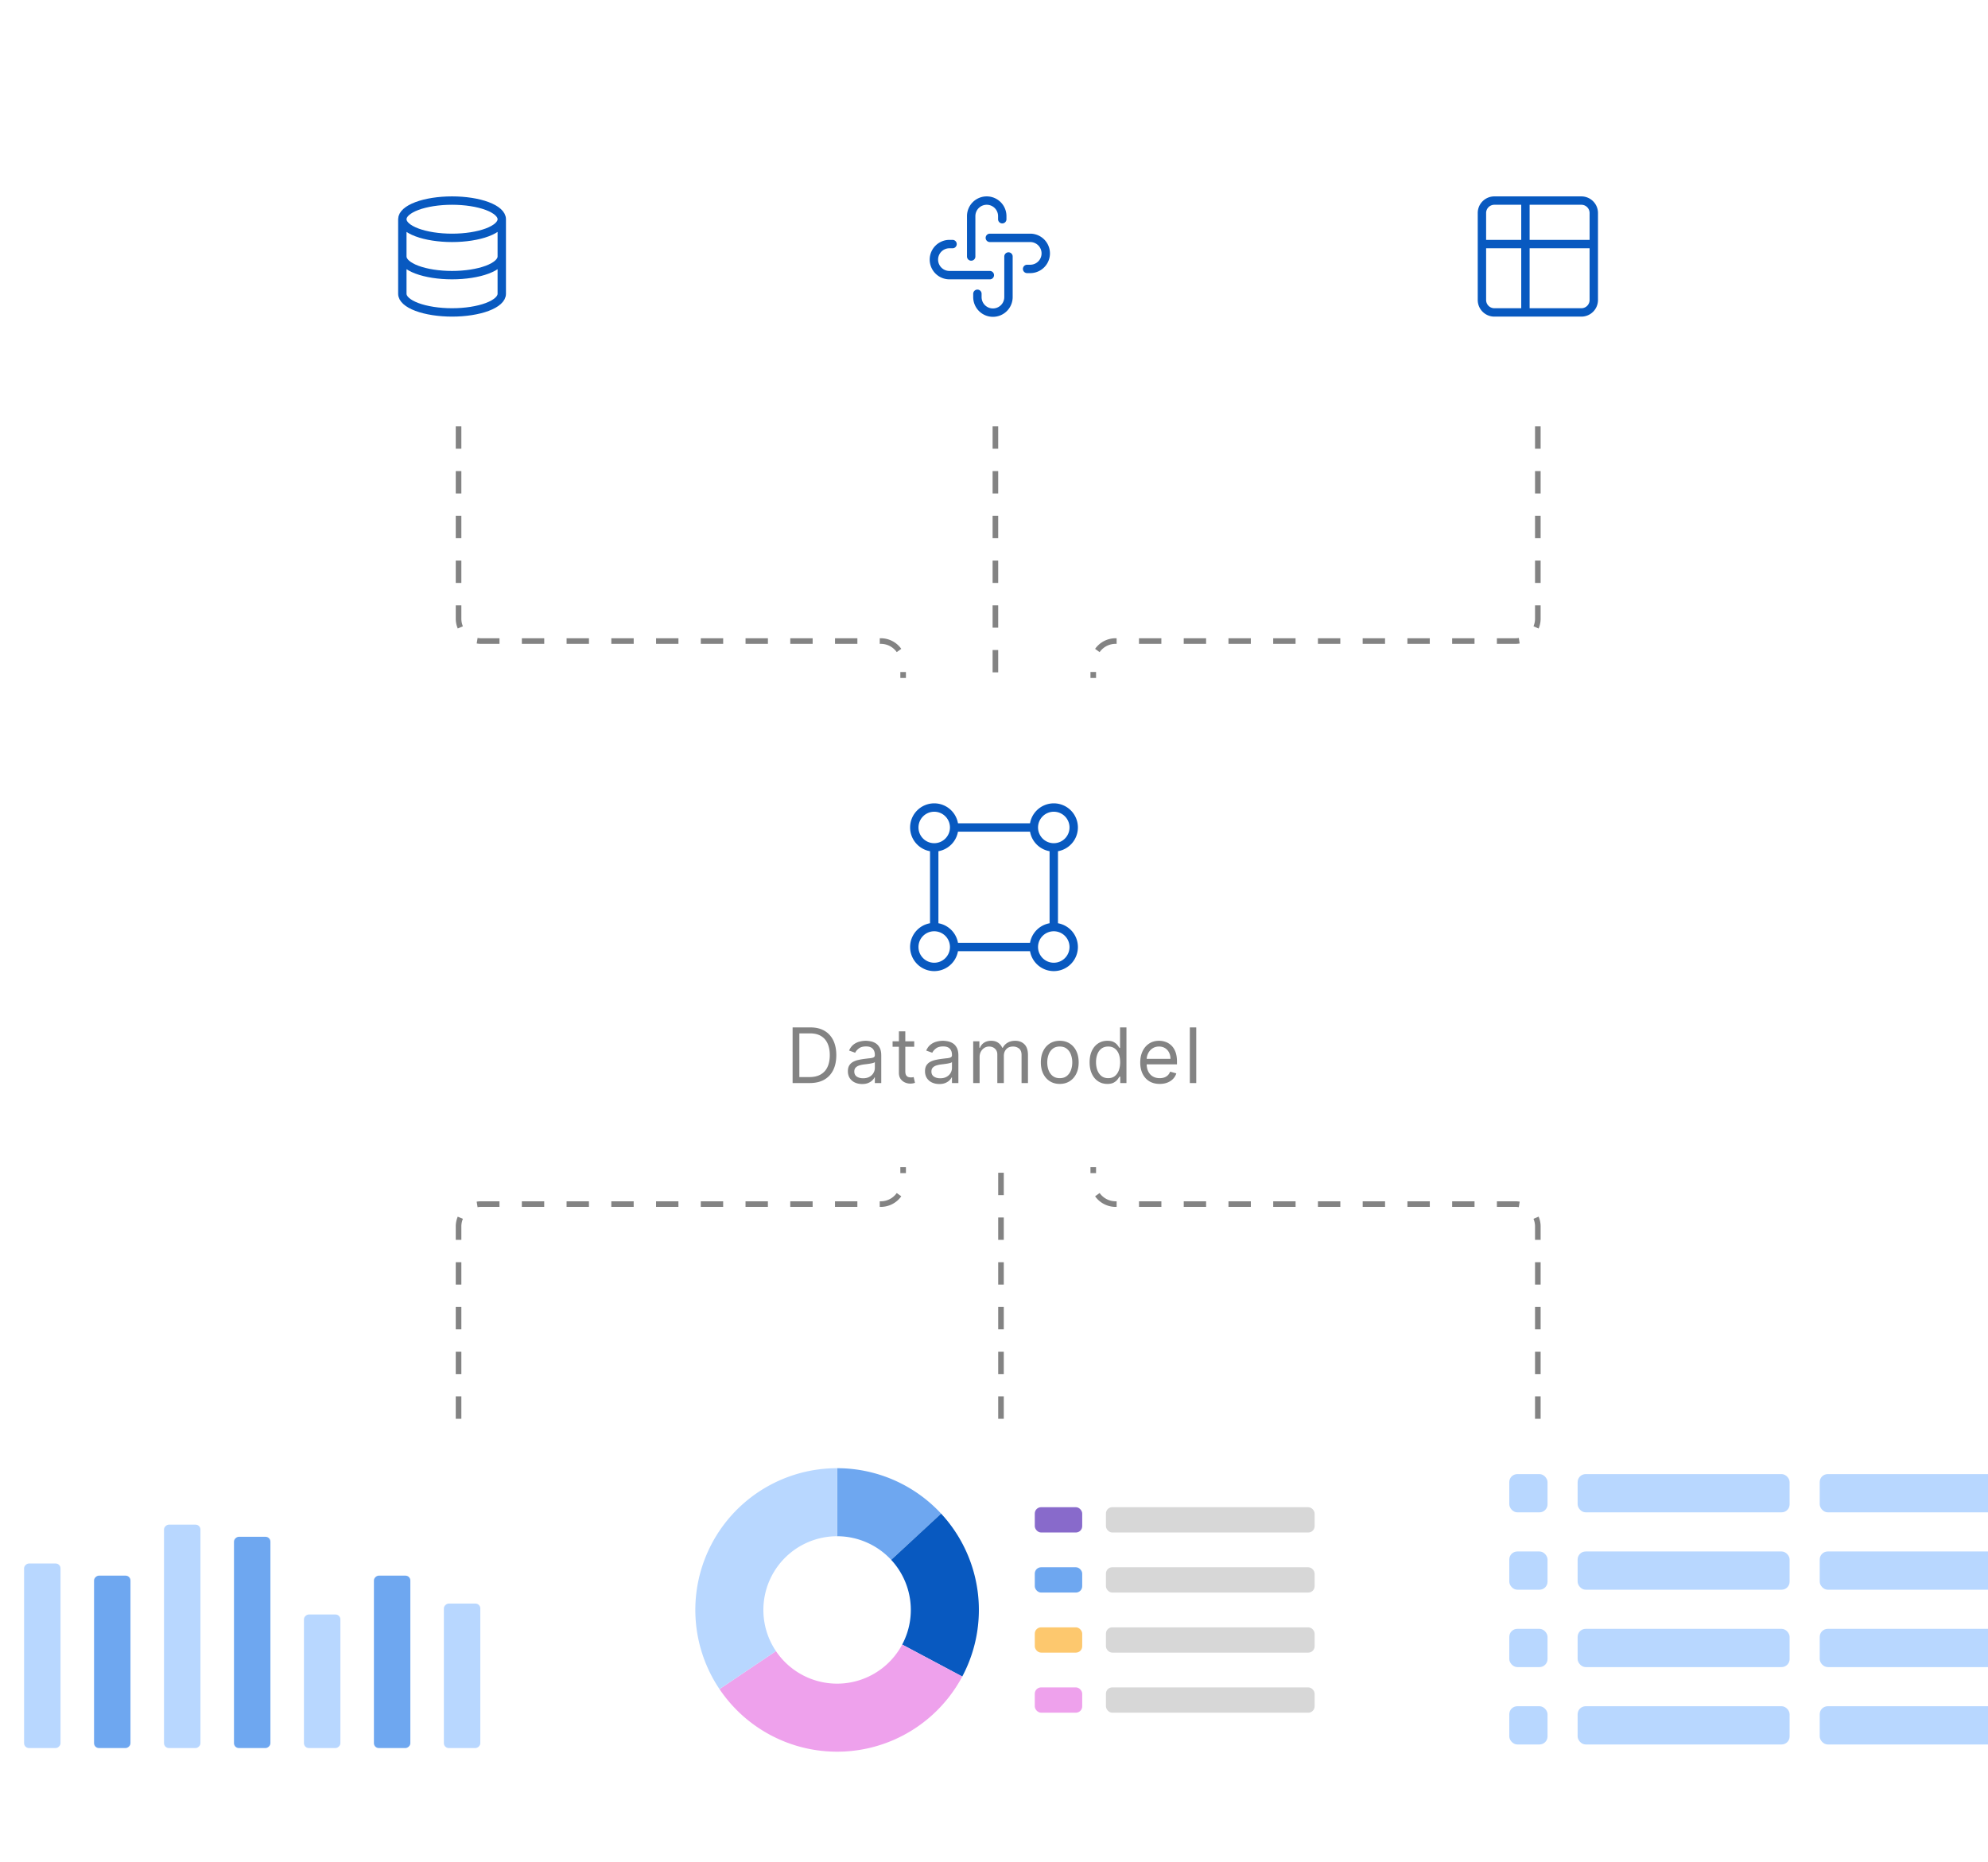 <svg xmlns="http://www.w3.org/2000/svg" fill="none" viewBox="0 0 711 666">
  <g filter="url(#a)">
    <rect width="100.017" height="100.017" x="500" y="34.517" fill="#fff" rx="22.226"/>
    <path stroke="#0859c0" stroke-linecap="round" stroke-linejoin="round" stroke-width="3" d="M530.005 80.08h40.007m-24.449-15.558v40.006m-15.558-35.561a4.443 4.443 0 0 1 4.445-4.445h31.117a4.445 4.445 0 0 1 4.445 4.445v31.116a4.44 4.44 0 0 1-4.445 4.445H534.45a4.444 4.444 0 0 1-4.445-4.445z"/>
  </g>
  <g filter="url(#b)">
    <rect width="100.017" height="100.017" x="304" y="34.517" fill="#fff" rx="22.226"/>
    <path stroke="#0859c0" stroke-linecap="round" stroke-linejoin="round" stroke-width="3" d="M354.009 91.193h-14.447a5.556 5.556 0 1 1 0-11.113h1.111m20.003 4.445v14.447a5.557 5.557 0 1 1-11.113 0V97.86m4.446-20.003h14.446a5.556 5.556 0 1 1 0 11.113h-1.111m-20.003-4.445V70.078a5.556 5.556 0 1 1 11.113 0v1.111"/>
  </g>
  <g filter="url(#c)">
    <rect width="183" height="141.953" x="264" y="257.517" fill="#fff" rx="17.103"/>
    <path stroke="#0859c0" stroke-linecap="round" stroke-linejoin="round" stroke-width="3" d="M341.248 331.912c0-1.89-.751-3.702-2.088-5.038a7.12 7.12 0 0 0-5.038-2.088m7.126 7.126c0 1.89-.751 3.703-2.088 5.039a7.12 7.12 0 0 1-10.077 0 7.124 7.124 0 0 1 5.039-12.165m7.126 7.126h28.504m-35.63-7.126v-28.504m42.757 28.504c1.89 0 3.702.751 5.038 2.088a7.12 7.12 0 0 1 0 10.077 7.12 7.12 0 0 1-10.077 0 7.12 7.12 0 0 1-2.088-5.039m7.127-7.126c-1.89 0-3.703.751-5.039 2.088a7.12 7.12 0 0 0-2.088 5.038m7.127-7.126v-28.504m-7.127-7.127c0-1.89.751-3.702 2.088-5.038a7.124 7.124 0 0 1 12.165 5.038c0 1.89-.751 3.703-2.088 5.039a7.12 7.12 0 0 1-5.038 2.088m-7.127-7.127c0 1.89.751 3.703 2.088 5.039a7.12 7.12 0 0 0 5.039 2.088m-7.127-7.127h-28.504m0 0c0-1.89-.751-3.702-2.088-5.038a7.12 7.12 0 0 0-10.077 0 7.12 7.12 0 0 0 0 10.077 7.12 7.12 0 0 0 5.039 2.088m7.126-7.127c0 1.89-.751 3.703-2.088 5.039a7.12 7.12 0 0 1-5.038 2.088"/>
    <path fill="#838383" d="M289.617 380.582h-6.142v-19.901h6.414q2.895 0 4.956 1.195 2.06 1.185 3.158 3.411 1.098 2.215 1.098 5.305 0 3.11-1.108 5.355-1.108 2.235-3.226 3.44-2.118 1.195-5.15 1.195m-3.732-2.138h3.576q2.469 0 4.091-.952 1.623-.953 2.42-2.711.797-1.76.797-4.189 0-2.409-.787-4.149-.788-1.749-2.352-2.682-1.564-.942-3.897-.943h-3.848zm22.451 2.488q-1.418 0-2.575-.535a4.4 4.4 0 0 1-1.836-1.564q-.681-1.03-.681-2.488 0-1.283.506-2.079a3.6 3.6 0 0 1 1.35-1.264 7.1 7.1 0 0 1 1.866-.68 23 23 0 0 1 2.07-.369 90 90 0 0 1 2.206-.262q.855-.098 1.244-.321.398-.223.398-.778v-.077q0-1.438-.787-2.235-.777-.798-2.361-.797-1.643 0-2.575.719-.934.719-1.312 1.535l-2.177-.777q.583-1.36 1.555-2.119a5.8 5.8 0 0 1 2.138-1.068 8.8 8.8 0 0 1 2.293-.311q.719 0 1.652.175a5.3 5.3 0 0 1 1.817.689q.885.525 1.467 1.584.584 1.06.584 2.838v9.834h-2.294v-2.021h-.116q-.234.486-.778 1.04-.544.553-1.448.942t-2.206.389m.35-2.06q1.36 0 2.294-.535.942-.534 1.418-1.38a3.5 3.5 0 0 0 .486-1.778v-2.099q-.146.175-.641.321-.486.135-1.127.243-.633.097-1.235.175a64 64 0 0 0-.962.116 8.8 8.8 0 0 0-1.671.379q-.767.253-1.244.768-.466.506-.466 1.38 0 1.195.884 1.807.894.603 2.264.603m18.28-13.216v1.943h-7.735v-1.943zm-5.48-3.576h2.293v14.226q0 .972.282 1.458.291.476.738.641.457.156.962.156.38 0 .622-.039l.389-.078.466 2.06a4.5 4.5 0 0 1-.651.175 4.8 4.8 0 0 1-1.059.097 4.6 4.6 0 0 1-1.905-.417 3.8 3.8 0 0 1-1.535-1.273q-.603-.856-.602-2.158zm14.434 18.852q-1.419 0-2.575-.535a4.4 4.4 0 0 1-1.837-1.564q-.68-1.03-.68-2.488 0-1.283.505-2.079a3.57 3.57 0 0 1 1.351-1.264 7.1 7.1 0 0 1 1.866-.68 23 23 0 0 1 2.07-.369 90 90 0 0 1 2.206-.262q.855-.098 1.243-.321.399-.223.399-.778v-.077q0-1.438-.787-2.235-.778-.798-2.362-.797-1.642 0-2.575.719t-1.312 1.535l-2.176-.777q.583-1.36 1.554-2.119a5.8 5.8 0 0 1 2.138-1.068 8.9 8.9 0 0 1 2.294-.311q.719 0 1.652.175a5.3 5.3 0 0 1 1.817.689q.884.525 1.467 1.584t.583 2.838v9.834h-2.293v-2.021h-.117q-.232.486-.777 1.04-.545.553-1.448.942-.904.389-2.206.389m.35-2.06q1.36 0 2.293-.535.943-.534 1.419-1.38a3.5 3.5 0 0 0 .486-1.778v-2.099q-.146.175-.642.321-.485.135-1.127.243-.631.097-1.234.175a63 63 0 0 0-.962.116 8.8 8.8 0 0 0-1.671.379q-.768.253-1.244.768-.467.506-.467 1.38 0 1.195.885 1.807.894.603 2.264.603m11.789 1.71v-14.926h2.215v2.332h.195q.466-1.195 1.506-1.856 1.04-.67 2.497-.67 1.477 0 2.459.67.99.661 1.545 1.856h.155a4.35 4.35 0 0 1 1.72-1.836q1.147-.69 2.75-.69 2.002 0 3.275 1.253 1.273 1.244 1.273 3.877v9.99h-2.293v-9.99q0-1.651-.904-2.361-.903-.71-2.128-.709-1.575 0-2.439.952-.865.942-.865 2.391v9.717h-2.332v-10.223q0-1.272-.826-2.05-.826-.787-2.128-.787a3.14 3.14 0 0 0-1.672.476 3.6 3.6 0 0 0-1.244 1.321q-.466.837-.466 1.934v9.329zm30.959.311q-2.022 0-3.547-.962-1.516-.962-2.371-2.692-.846-1.73-.846-4.042 0-2.332.846-4.072.855-1.74 2.371-2.701 1.525-.962 3.547-.962 2.02 0 3.537.962 1.525.961 2.371 2.701.855 1.74.855 4.072 0 2.313-.855 4.042-.846 1.73-2.371 2.692-1.517.962-3.537.962m0-2.06q1.535 0 2.526-.787t1.467-2.07a7.9 7.9 0 0 0 .477-2.779 8 8 0 0 0-.477-2.789q-.475-1.293-1.467-2.089-.991-.797-2.526-.797-1.536 0-2.527.797-.991.796-1.467 2.089a8 8 0 0 0-.476 2.789q0 1.496.476 2.779t1.467 2.07 2.527.787m17.012 2.06q-1.866 0-3.295-.943-1.428-.951-2.235-2.682-.806-1.738-.806-4.11 0-2.352.806-4.081.807-1.73 2.245-2.673 1.439-.942 3.323-.942 1.458 0 2.303.485.856.477 1.303 1.089.456.602.709.991h.194v-7.346h2.294v19.901h-2.216v-2.293h-.272q-.252.408-.719 1.03-.467.612-1.331 1.098-.866.476-2.303.476m.311-2.06q1.379 0 2.332-.719.952-.73 1.448-2.012.495-1.292.495-2.983 0-1.671-.486-2.925-.486-1.263-1.438-1.963-.953-.71-2.351-.709-1.458 0-2.43.748-.962.739-1.448 2.011-.476 1.264-.476 2.838 0 1.594.486 2.896.495 1.292 1.458 2.06.971.758 2.41.758m18.418 2.06q-2.157 0-3.722-.952-1.554-.963-2.4-2.682-.836-1.73-.836-4.023 0-2.294.836-4.043.846-1.759 2.352-2.74 1.515-.991 3.537-.991a7.1 7.1 0 0 1 2.303.388 5.7 5.7 0 0 1 2.07 1.264q.933.865 1.486 2.293.554 1.428.554 3.518v.971h-11.505v-1.982h9.173q0-1.264-.505-2.254a3.8 3.8 0 0 0-1.419-1.565q-.913-.573-2.157-.573-1.37 0-2.371.68a4.47 4.47 0 0 0-1.526 1.749 5.14 5.14 0 0 0-.534 2.313v1.321q0 1.691.583 2.867.592 1.166 1.642 1.778 1.05.603 2.439.603.904 0 1.633-.253a3.5 3.5 0 0 0 1.273-.777q.534-.525.826-1.302l2.215.622a4.9 4.9 0 0 1-1.176 1.982q-.826.846-2.04 1.322-1.215.466-2.731.466m13.074-20.212v19.901h-2.293v-19.901z"/>
  </g>
  <g filter="url(#d)">
    <rect width="93.349" height="100.017" x="115" y="34.517" fill="#fff" rx="22.226"/>
    <path stroke="#0859c0" stroke-linecap="round" stroke-linejoin="round" stroke-width="3" d="M143.894 71.19c0 1.768 1.873 3.464 5.208 4.714s7.857 1.953 12.573 1.953c4.715 0 9.238-.702 12.572-1.953 3.335-1.25 5.208-2.946 5.208-4.715m-35.561 0c0-1.768 1.873-3.464 5.208-4.715s7.857-1.953 12.573-1.953c4.715 0 9.238.703 12.572 1.953 3.335 1.25 5.208 2.947 5.208 4.715m-35.561 0v13.336m35.561-13.336v13.336m-35.561 0c0 1.768 1.873 3.464 5.208 4.715s7.857 1.953 12.573 1.953c4.715 0 9.238-.703 12.572-1.953 3.335-1.25 5.208-2.947 5.208-4.715m-35.561 0V97.86c0 1.769 1.873 3.465 5.208 4.715s7.857 1.953 12.573 1.953c4.715 0 9.238-.702 12.572-1.953 3.335-1.25 5.208-2.946 5.208-4.715V84.525"/>
  </g>
  <path stroke="#838383" stroke-dasharray="8 8" stroke-width="2" d="M356 152.517v90M550 152.517v68.793a8 8 0 0 1-8 8H399a8 8 0 0 0-8 8v5.207M164 152.517v68.793a8 8 0 0 0 8 8h143a8 8 0 0 1 8 8v5.207M358 507.517v-90M164 507.517v-68.794a8 8 0 0 1 8-8h143a8 8 0 0 0 8-8v-5.206M550 507.517v-68.794a8 8 0 0 0-8-8H399a8 8 0 0 1-8-8v-5.206"/>
  <g filter="url(#e)">
    <rect width="248.847" height="128.767" x="235" y="507.517" fill="#fff" rx="10" shape-rendering="crispEdges"/>
    <path fill="#6ea7f0" d="M299.374 521.195a50.71 50.71 0 0 1 37.214 16.254l-17.858 16.537a26.38 26.38 0 0 0-19.351-8.452z"/>
    <path fill="#0859c0" d="M336.588 537.448a50.7 50.7 0 0 1 7.559 58.27l-21.486-11.433a26.37 26.37 0 0 0-3.931-30.3z"/>
    <path fill="#eea1ec" d="M344.147 595.718a50.703 50.703 0 0 1-86.823 4.501l20.189-13.593a26.37 26.37 0 0 0 23.236 11.605 26.36 26.36 0 0 0 21.912-13.946z"/>
    <path fill="#b8d7ff" d="M257.324 600.22a50.712 50.712 0 0 1 15.941-71.78 50.7 50.7 0 0 1 26.1-7.245l.009 24.339a26.37 26.37 0 0 0-23.268 13.983 26.38 26.38 0 0 0 1.407 27.11z"/>
    <rect width="16.963" height="9.047" x="370.086" y="535.147" fill="#886acb" rx="2.262"/>
    <rect width="74.637" height="9.047" x="395.531" y="535.147" fill="#d7d7d7" rx="2.262"/>
    <rect width="16.963" height="9.047" x="370.086" y="556.634" fill="#6ea7f0" rx="2.262"/>
    <rect width="74.637" height="9.047" x="395.531" y="556.634" fill="#d7d7d7" rx="2.262"/>
    <rect width="16.963" height="9.047" x="370.086" y="578.12" fill="#fdc86e" rx="2.262"/>
    <rect width="74.637" height="9.047" x="395.531" y="578.12" fill="#d7d7d7" rx="2.262"/>
    <rect width="16.963" height="9.047" x="370.086" y="599.606" fill="#eea1ec" rx="2.262"/>
    <rect width="74.637" height="9.047" x="395.531" y="599.606" fill="#d7d7d7" rx="2.262"/>
  </g>
  <g filter="url(#f)">
    <rect width="271.87" height="129.855" x="-86" y="507.517" fill="#fff" rx="10" shape-rendering="crispEdges"/>
    <rect width="66.013" height="13.029" x="21.642" y="555.288" fill="#b8d7ff" rx="1.737" transform="rotate(90 21.642 555.288)"/>
    <rect width="61.67" height="13.029" x="46.665" y="559.631" fill="#6ea7f0" rx="1.737" transform="rotate(90 46.665 559.631)"/>
    <rect width="79.911" height="13.029" x="71.688" y="541.391" fill="#b8d7ff" rx="1.737" transform="rotate(90 71.688 541.391)"/>
    <rect width="75.568" height="13.029" x="96.711" y="545.733" fill="#6ea7f0" rx="1.737" transform="rotate(90 96.711 545.733)"/>
    <rect width="47.773" height="13.029" x="121.734" y="573.528" fill="#b8d7ff" rx="1.737" transform="rotate(90 121.734 573.528)"/>
    <rect width="61.67" height="13.029" x="146.758" y="559.631" fill="#6ea7f0" rx="1.737" transform="rotate(90 146.758 559.631)"/>
    <rect width="51.681" height="13.029" x="171.781" y="569.619" fill="#b8d7ff" rx="1.737" transform="rotate(90 171.781 569.619)"/>
  </g>
  <g filter="url(#g)">
    <rect width="305" height="128.295" x="524" y="507.517" fill="#fff" rx="10" shape-rendering="crispEdges"/>
    <rect width="13.679" height="13.679" x="539.79" y="523.307" fill="#b8d7ff" rx="2.871"/>
    <rect width="75.815" height="13.679" x="564.235" y="523.307" fill="#b8d7ff" rx="2.871"/>
    <rect width="75.815" height="13.679" x="650.815" y="523.307" fill="#b8d7ff" rx="2.871"/>
    <rect width="13.679" height="13.679" x="539.79" y="550.985" fill="#b8d7ff" rx="2.871"/>
    <rect width="75.815" height="13.679" x="564.235" y="550.985" fill="#b8d7ff" rx="2.871"/>
    <rect width="75.815" height="13.679" x="650.815" y="550.985" fill="#b8d7ff" rx="2.871"/>
    <rect width="13.679" height="13.679" x="539.79" y="578.664" fill="#b8d7ff" rx="2.871"/>
    <rect width="75.815" height="13.679" x="564.235" y="578.664" fill="#b8d7ff" rx="2.871"/>
    <rect width="75.815" height="13.679" x="650.815" y="578.664" fill="#b8d7ff" rx="2.871"/>
    <rect width="13.679" height="13.679" x="539.79" y="606.343" fill="#b8d7ff" rx="2.871"/>
    <rect width="75.815" height="13.679" x="564.235" y="606.343" fill="#b8d7ff" rx="2.871"/>
    <rect width="75.815" height="13.679" x="650.815" y="606.343" fill="#b8d7ff" rx="2.871"/>
  </g>
  <defs>
    <filter id="a" width="183.508" height="183.507" x="458.255" y="0" color-interpolation-filters="sRGB" filterUnits="userSpaceOnUse">
      <feFlood flood-opacity="0" result="BackgroundImageFix"/>
      <feColorMatrix in="SourceAlpha" result="hardAlpha" values="0 0 0 0 0 0 0 0 0 0 0 0 0 0 0 0 0 0 127 0"/>
      <feMorphology in="SourceAlpha" operator="dilate" radius="12.65" result="effect1_dropShadow_624_9371"/>
      <feOffset dy="7.229"/>
      <feGaussianBlur stdDeviation="14.548"/>
      <feComposite in2="hardAlpha" operator="out"/>
      <feColorMatrix values="0 0 0 0 0.245 0 0 0 0 0.245 0 0 0 0 0.245 0 0 0 0.12 0"/>
      <feBlend in2="BackgroundImageFix" result="effect1_dropShadow_624_9371"/>
      <feBlend in="SourceGraphic" in2="effect1_dropShadow_624_9371" result="shape"/>
    </filter>
    <filter id="b" width="183.508" height="183.507" x="262.255" y="0" color-interpolation-filters="sRGB" filterUnits="userSpaceOnUse">
      <feFlood flood-opacity="0" result="BackgroundImageFix"/>
      <feColorMatrix in="SourceAlpha" result="hardAlpha" values="0 0 0 0 0 0 0 0 0 0 0 0 0 0 0 0 0 0 127 0"/>
      <feMorphology in="SourceAlpha" operator="dilate" radius="12.65" result="effect1_dropShadow_624_9371"/>
      <feOffset dy="7.229"/>
      <feGaussianBlur stdDeviation="14.548"/>
      <feComposite in2="hardAlpha" operator="out"/>
      <feColorMatrix values="0 0 0 0 0.245 0 0 0 0 0.245 0 0 0 0 0.245 0 0 0 0.12 0"/>
      <feBlend in2="BackgroundImageFix" result="effect1_dropShadow_624_9371"/>
      <feBlend in="SourceGraphic" in2="effect1_dropShadow_624_9371" result="shape"/>
    </filter>
    <filter id="c" width="262.015" height="220.968" x="224.493" y="224.85" color-interpolation-filters="sRGB" filterUnits="userSpaceOnUse">
      <feFlood flood-opacity="0" result="BackgroundImageFix"/>
      <feColorMatrix in="SourceAlpha" result="hardAlpha" values="0 0 0 0 0 0 0 0 0 0 0 0 0 0 0 0 0 0 127 0"/>
      <feMorphology in="SourceAlpha" operator="dilate" radius="11.972" result="effect1_dropShadow_624_9371"/>
      <feOffset dy="6.841"/>
      <feGaussianBlur stdDeviation="13.768"/>
      <feComposite in2="hardAlpha" operator="out"/>
      <feColorMatrix values="0 0 0 0 0.245 0 0 0 0 0.245 0 0 0 0 0.245 0 0 0 0.12 0"/>
      <feBlend in2="BackgroundImageFix" result="effect1_dropShadow_624_9371"/>
      <feBlend in="SourceGraphic" in2="effect1_dropShadow_624_9371" result="shape"/>
    </filter>
    <filter id="d" width="176.84" height="183.507" x="73.255" y="0" color-interpolation-filters="sRGB" filterUnits="userSpaceOnUse">
      <feFlood flood-opacity="0" result="BackgroundImageFix"/>
      <feColorMatrix in="SourceAlpha" result="hardAlpha" values="0 0 0 0 0 0 0 0 0 0 0 0 0 0 0 0 0 0 127 0"/>
      <feMorphology in="SourceAlpha" operator="dilate" radius="12.65" result="effect1_dropShadow_624_9371"/>
      <feOffset dy="7.229"/>
      <feGaussianBlur stdDeviation="14.548"/>
      <feComposite in2="hardAlpha" operator="out"/>
      <feColorMatrix values="0 0 0 0 0.245 0 0 0 0 0.245 0 0 0 0 0.245 0 0 0 0.12 0"/>
      <feBlend in2="BackgroundImageFix" result="effect1_dropShadow_624_9371"/>
      <feBlend in="SourceGraphic" in2="effect1_dropShadow_624_9371" result="shape"/>
    </filter>
    <filter id="e" width="295.047" height="174.968" x="211.9" y="488.417" color-interpolation-filters="sRGB" filterUnits="userSpaceOnUse">
      <feFlood flood-opacity="0" result="BackgroundImageFix"/>
      <feColorMatrix in="SourceAlpha" result="hardAlpha" values="0 0 0 0 0 0 0 0 0 0 0 0 0 0 0 0 0 0 127 0"/>
      <feMorphology in="SourceAlpha" operator="dilate" radius="7" result="effect1_dropShadow_624_9371"/>
      <feOffset dy="4"/>
      <feGaussianBlur stdDeviation="8.05"/>
      <feComposite in2="hardAlpha" operator="out"/>
      <feColorMatrix values="0 0 0 0 0.245 0 0 0 0 0.245 0 0 0 0 0.245 0 0 0 0.1 0"/>
      <feBlend in2="BackgroundImageFix" result="effect1_dropShadow_624_9371"/>
      <feBlend in="SourceGraphic" in2="effect1_dropShadow_624_9371" result="shape"/>
    </filter>
    <filter id="f" width="318.07" height="176.055" x="-109.1" y="488.417" color-interpolation-filters="sRGB" filterUnits="userSpaceOnUse">
      <feFlood flood-opacity="0" result="BackgroundImageFix"/>
      <feColorMatrix in="SourceAlpha" result="hardAlpha" values="0 0 0 0 0 0 0 0 0 0 0 0 0 0 0 0 0 0 127 0"/>
      <feMorphology in="SourceAlpha" operator="dilate" radius="7" result="effect1_dropShadow_624_9371"/>
      <feOffset dy="4"/>
      <feGaussianBlur stdDeviation="8.05"/>
      <feComposite in2="hardAlpha" operator="out"/>
      <feColorMatrix values="0 0 0 0 0.245 0 0 0 0 0.245 0 0 0 0 0.245 0 0 0 0.1 0"/>
      <feBlend in2="BackgroundImageFix" result="effect1_dropShadow_624_9371"/>
      <feBlend in="SourceGraphic" in2="effect1_dropShadow_624_9371" result="shape"/>
    </filter>
    <filter id="g" width="351.2" height="174.495" x="500.9" y="488.417" color-interpolation-filters="sRGB" filterUnits="userSpaceOnUse">
      <feFlood flood-opacity="0" result="BackgroundImageFix"/>
      <feColorMatrix in="SourceAlpha" result="hardAlpha" values="0 0 0 0 0 0 0 0 0 0 0 0 0 0 0 0 0 0 127 0"/>
      <feMorphology in="SourceAlpha" operator="dilate" radius="7" result="effect1_dropShadow_624_9371"/>
      <feOffset dy="4"/>
      <feGaussianBlur stdDeviation="8.05"/>
      <feComposite in2="hardAlpha" operator="out"/>
      <feColorMatrix values="0 0 0 0 0.245 0 0 0 0 0.245 0 0 0 0 0.245 0 0 0 0.1 0"/>
      <feBlend in2="BackgroundImageFix" result="effect1_dropShadow_624_9371"/>
      <feBlend in="SourceGraphic" in2="effect1_dropShadow_624_9371" result="shape"/>
    </filter>
  </defs>
</svg>
